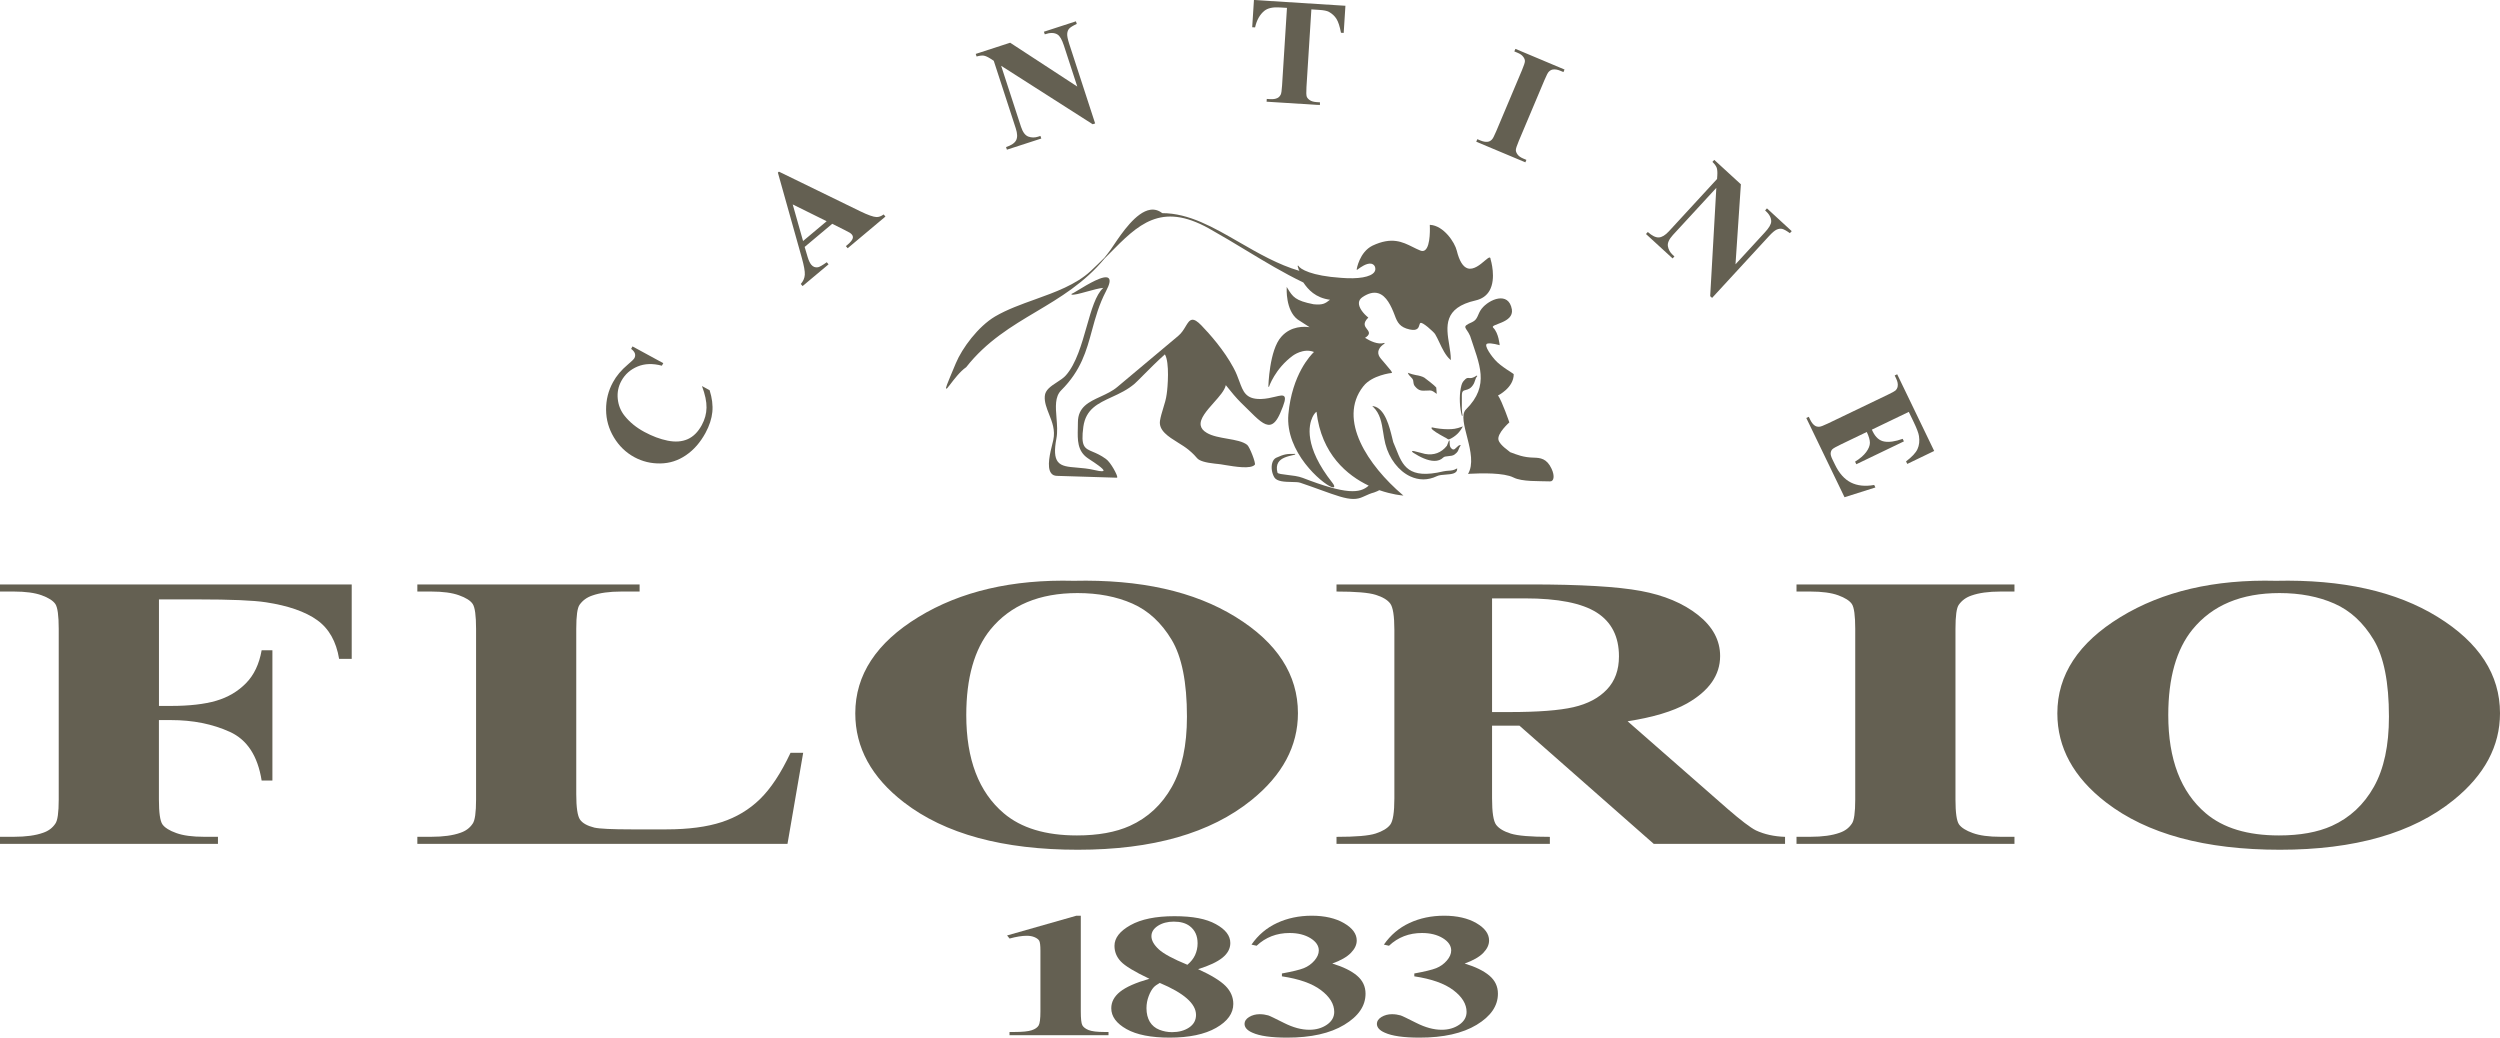 <svg width="159" height="66" viewBox="0 0 159 66" fill="none" xmlns="http://www.w3.org/2000/svg">
<path fill-rule="evenodd" clip-rule="evenodd" d="M81.416 26.288C81.706 25.622 81.779 25.332 81.682 25.215C81.596 25.111 81.399 25.16 81.102 25.232C80.853 25.291 80.545 25.367 80.193 25.377C80.172 25.377 80.155 25.377 80.134 25.377C79.232 25.377 79.063 24.904 78.825 24.259C78.728 23.997 78.621 23.701 78.451 23.393C77.85 22.266 76.914 21.217 76.406 20.693C76.154 20.434 75.971 20.32 75.818 20.337C75.646 20.358 75.539 20.538 75.404 20.762C75.286 20.958 75.152 21.183 74.937 21.362L71.074 24.601C70.76 24.87 70.373 25.049 70 25.222C69.257 25.563 68.555 25.884 68.555 26.864C68.555 26.988 68.555 27.112 68.549 27.233C68.531 27.978 68.514 28.681 69.181 29.14C69.222 29.168 69.278 29.206 69.336 29.244C69.627 29.433 70.228 29.83 70.183 29.94C70.173 29.965 70.093 30.013 69.596 29.892C69.202 29.799 68.822 29.768 68.49 29.74C67.941 29.695 67.505 29.661 67.277 29.364C67.073 29.099 67.046 28.633 67.187 27.895C67.267 27.478 67.229 27.019 67.194 26.577C67.139 25.884 67.084 25.232 67.491 24.825C68.759 23.559 69.098 22.314 69.454 20.996C69.672 20.196 69.896 19.372 70.342 18.52C70.577 18.078 70.632 17.806 70.508 17.692C70.242 17.44 69.188 18.078 68.559 18.461C68.365 18.578 68.182 18.689 68.151 18.692V18.709L68.141 18.733C68.276 18.782 68.669 18.671 69.129 18.544C69.516 18.437 69.917 18.326 70.169 18.309C69.689 18.74 69.409 19.727 69.112 20.772C68.797 21.879 68.442 23.135 67.792 23.87C67.643 24.039 67.426 24.18 67.211 24.318C66.845 24.556 66.469 24.801 66.448 25.201C66.42 25.58 66.565 25.95 66.717 26.336C66.918 26.839 67.122 27.36 66.99 27.981C66.977 28.05 66.956 28.133 66.931 28.226C66.793 28.778 66.558 29.706 66.849 30.089C66.931 30.203 67.056 30.261 67.218 30.265L71.019 30.382C71.019 30.382 71.023 30.382 71.026 30.382C71.04 30.382 71.05 30.375 71.057 30.361C71.095 30.261 70.653 29.406 70.332 29.185C70.01 28.951 69.73 28.83 69.506 28.737C68.974 28.512 68.728 28.412 68.901 27.14C69.06 26.015 69.824 25.663 70.705 25.256C71.199 25.029 71.714 24.791 72.17 24.397C72.284 24.294 72.47 24.108 72.705 23.87C73.092 23.483 73.617 22.952 74.087 22.538C74.395 23.049 74.267 24.653 74.201 25.067C74.163 25.37 74.07 25.677 73.977 25.974C73.897 26.232 73.818 26.498 73.776 26.753C73.68 27.378 74.308 27.771 74.92 28.15C75.155 28.295 75.397 28.447 75.59 28.605C75.898 28.861 76.043 29.03 76.14 29.144C76.283 29.309 76.66 29.424 77.273 29.489L77.439 29.506C77.539 29.513 77.712 29.54 77.909 29.575C78.562 29.682 79.554 29.847 79.809 29.554C79.878 29.451 79.481 28.426 79.322 28.295C79.046 28.074 78.569 27.991 78.061 27.902C77.588 27.819 77.097 27.736 76.751 27.529C76.52 27.395 76.395 27.236 76.364 27.05C76.295 26.622 76.755 26.108 77.197 25.608C77.556 25.204 77.895 24.825 77.961 24.494C78.303 24.932 78.645 25.329 78.9 25.584C79.063 25.743 79.215 25.891 79.36 26.036C79.992 26.667 80.41 27.081 80.787 27.012C81.019 26.967 81.219 26.736 81.419 26.281" fill="#646052"/>
<path fill-rule="evenodd" clip-rule="evenodd" d="M92.628 28.461C92.566 28.526 92.507 28.588 92.438 28.588C92.393 28.588 92.345 28.561 92.293 28.506C92.196 28.409 92.196 28.271 92.196 28.023L92.155 28.016L92.023 28.35C91.668 28.799 91.184 28.975 90.624 28.868C90.565 28.854 90.458 28.826 90.344 28.795C89.919 28.678 89.829 28.661 89.809 28.702C89.798 28.73 89.823 28.754 89.902 28.806C90.306 29.064 90.804 29.313 91.232 29.313C91.447 29.313 91.64 29.25 91.796 29.095C91.847 29.037 91.972 29.026 92.106 29.012C92.255 28.999 92.41 28.985 92.511 28.906C92.701 28.764 92.728 28.685 92.77 28.578C92.794 28.516 92.818 28.447 92.884 28.343L92.908 28.305H92.867C92.773 28.316 92.701 28.388 92.635 28.461" fill="#646052"/>
<path fill-rule="evenodd" clip-rule="evenodd" d="M92.974 25.163C92.974 24.866 93.067 24.842 93.219 24.804C93.361 24.77 93.561 24.721 93.737 24.397C93.765 24.342 93.782 24.287 93.803 24.225C93.838 24.118 93.872 24.008 93.955 23.918L93.927 23.883C93.654 24.066 93.534 24.052 93.437 24.042C93.364 24.035 93.302 24.025 93.205 24.108C93.001 24.297 92.967 24.387 92.905 24.691C92.801 25.208 92.832 25.946 92.977 26.446L93.019 26.436C92.963 26.122 92.967 25.825 92.974 25.484C92.974 25.38 92.974 25.277 92.974 25.163Z" fill="#646052"/>
<path fill-rule="evenodd" clip-rule="evenodd" d="M92.086 27.298C91.761 27.298 91.384 27.253 91.077 27.181H91.063L91.056 27.188C91.046 27.202 91.042 27.215 91.042 27.233C91.063 27.353 91.502 27.605 91.878 27.809C91.916 27.829 91.948 27.847 91.951 27.847H91.954C92.003 27.878 92.034 27.898 92.055 27.912C92.089 27.933 92.106 27.947 92.131 27.947C92.151 27.947 92.172 27.94 92.207 27.926C92.562 27.757 92.825 27.509 93.008 27.171L93.036 27.119L92.981 27.14C92.614 27.277 92.407 27.298 92.079 27.298" fill="#646052"/>
<path fill-rule="evenodd" clip-rule="evenodd" d="M91.339 24.639C91.263 24.532 90.669 24.073 90.586 24.018C90.458 23.939 90.223 23.88 90.051 23.856C89.843 23.811 89.784 23.797 89.584 23.725L89.539 23.707L89.556 23.752C89.584 23.832 89.65 23.897 89.715 23.963C89.788 24.039 89.864 24.114 89.878 24.204C89.885 24.239 89.888 24.27 89.892 24.301C89.906 24.404 89.919 24.501 90.013 24.594C90.244 24.866 90.431 24.856 90.714 24.842C90.745 24.842 90.776 24.842 90.811 24.839C91.035 24.815 91.097 24.856 91.246 24.959C91.274 24.98 91.305 25.001 91.339 25.025L91.377 25.049L91.346 24.653V24.646L91.343 24.642L91.339 24.639Z" fill="#646052"/>
<path fill-rule="evenodd" clip-rule="evenodd" d="M92.131 29.937C92.03 29.944 91.927 29.951 91.799 29.978C89.57 30.513 89.207 29.609 88.793 28.561C88.734 28.412 88.675 28.264 88.61 28.119C88.593 28.05 88.572 27.967 88.551 27.881C88.378 27.164 88.088 25.963 87.345 25.832L87.273 25.818L87.324 25.87C87.784 26.308 87.874 26.888 87.971 27.502C88.008 27.743 88.046 27.988 88.109 28.233C88.347 29.164 88.955 29.958 89.695 30.299C89.964 30.423 90.244 30.489 90.524 30.489C90.804 30.489 91.104 30.42 91.384 30.285C91.522 30.216 91.737 30.199 91.948 30.185C92.303 30.158 92.677 30.13 92.677 29.827V29.789L92.642 29.806C92.448 29.916 92.3 29.927 92.127 29.937" fill="#646052"/>
<path fill-rule="evenodd" clip-rule="evenodd" d="M86.713 24.563C87.259 23.859 88.492 23.721 88.503 23.721H88.516L88.523 23.711C88.548 23.663 88.447 23.538 88.102 23.138C88.008 23.031 87.915 22.921 87.832 22.821C87.698 22.669 87.639 22.514 87.66 22.362C87.677 22.238 87.753 22.055 88.036 21.866C88.053 21.855 88.067 21.845 88.06 21.828L88.05 21.81H88.033C87.632 21.941 87.11 21.672 86.817 21.486C86.965 21.393 87.044 21.307 87.062 21.22C87.082 21.117 87.013 21.027 86.941 20.934C86.806 20.762 86.657 20.565 87.01 20.213L87.027 20.196L87.007 20.182C86.73 19.961 86.412 19.585 86.426 19.265C86.433 19.116 86.509 18.996 86.651 18.899C87.027 18.644 87.369 18.561 87.666 18.654C88.174 18.813 88.475 19.448 88.703 20.048C88.869 20.506 89.028 20.817 89.66 20.955C90.158 21.065 90.227 20.831 90.272 20.672C90.293 20.603 90.306 20.551 90.348 20.538C90.413 20.517 90.562 20.6 90.811 20.803C90.987 20.948 91.25 21.196 91.274 21.252C91.364 21.4 91.45 21.583 91.54 21.772C91.726 22.169 91.941 22.617 92.234 22.869L92.272 22.9V22.852C92.272 22.562 92.221 22.255 92.169 21.931C91.979 20.772 91.785 19.572 93.855 19.106C94.256 19.013 94.553 18.802 94.736 18.482C95.171 17.712 94.819 16.547 94.798 16.474C94.798 16.453 94.798 16.402 94.757 16.384C94.701 16.357 94.608 16.433 94.428 16.584C94.148 16.826 93.72 17.188 93.34 17.067C93.043 16.971 92.811 16.595 92.652 15.946C92.525 15.412 91.813 14.349 90.959 14.301H90.935V14.325C90.935 14.339 91.011 15.643 90.624 15.915C90.538 15.974 90.441 15.981 90.32 15.929C90.158 15.864 89.999 15.784 89.847 15.708C89.194 15.384 88.516 15.046 87.293 15.622C86.457 16.033 86.284 17.123 86.284 17.133V17.143L86.291 17.15C86.309 17.168 86.316 17.161 86.381 17.112C86.526 17.005 86.917 16.719 87.207 16.771C87.3 16.788 87.376 16.84 87.431 16.926C87.494 17.064 87.487 17.188 87.411 17.299C87.183 17.623 86.391 17.761 85.293 17.671C83.399 17.543 82.688 17.119 82.567 16.892L82.525 16.909C82.594 17.15 82.608 17.178 82.65 17.23C81.281 16.829 80.034 16.108 78.825 15.412C77.176 14.46 75.618 13.556 73.918 13.556C73.686 13.373 73.431 13.301 73.158 13.342C72.253 13.48 71.34 14.836 70.85 15.563C70.76 15.698 70.68 15.815 70.622 15.898C70.497 16.071 70.366 16.24 70.235 16.398C69.955 16.678 69.668 16.96 69.361 17.243C68.424 18.109 67.108 18.582 65.833 19.041C64.959 19.354 64.053 19.679 63.283 20.13C62.205 20.772 61.192 22.141 60.792 23.1C60.17 24.577 60.132 24.687 60.18 24.715C60.215 24.735 60.246 24.694 60.439 24.442C60.671 24.139 61.054 23.628 61.441 23.359H61.445C62.74 21.707 64.347 20.748 65.902 19.823C67.412 18.923 68.97 17.995 70.262 16.429C70.366 16.326 70.466 16.222 70.567 16.122C72.384 14.28 73.821 12.828 76.879 14.525C77.74 15.008 78.517 15.477 79.27 15.933C80.473 16.66 81.609 17.347 82.895 17.968C83.195 18.416 83.658 18.94 84.588 19.065C84.27 19.313 84.128 19.406 83.544 19.351C82.373 19.123 82.221 18.878 81.889 18.34L81.834 18.247V18.316C81.834 18.316 81.751 19.727 82.528 20.317C82.95 20.596 83.175 20.738 83.292 20.81C82.964 20.762 82.11 20.717 81.495 21.414C80.721 22.259 80.67 24.57 80.666 24.594L80.708 24.601C80.708 24.601 81.084 23.456 82.228 22.617C82.235 22.614 82.895 22.117 83.569 22.386C83.375 22.569 82.173 23.797 81.941 26.35C81.734 28.75 84.059 30.737 84.681 30.972C84.767 31.003 84.823 31.003 84.847 30.972C84.878 30.927 84.847 30.844 84.74 30.706C82.909 28.385 83.244 27.015 83.472 26.532C83.576 26.312 83.693 26.205 83.731 26.188C84.042 28.906 85.7 30.241 87.048 30.886C86.492 31.389 85.611 31.462 82.85 30.392C82.57 30.285 82.197 30.241 81.865 30.203C81.571 30.168 81.267 30.134 81.247 30.058C81.181 29.799 81.198 29.582 81.298 29.416C81.482 29.116 81.903 29.023 82.211 28.951C82.269 28.937 82.328 28.923 82.376 28.909L82.37 28.868H82.294C81.851 28.868 81.703 28.868 81.153 29.119C81.043 29.178 80.96 29.288 80.915 29.444C80.835 29.716 80.884 30.075 81.043 30.354C81.212 30.634 81.713 30.644 82.152 30.654C82.37 30.658 82.577 30.661 82.698 30.703C83.199 30.872 83.631 31.03 84.014 31.168C84.958 31.51 85.576 31.734 86.077 31.734C86.298 31.734 86.499 31.689 86.692 31.596C86.982 31.458 87.197 31.372 87.394 31.32C87.552 31.262 87.656 31.217 87.725 31.175C88.551 31.462 89.183 31.51 89.19 31.51H89.256L89.204 31.472C87.02 29.613 85.054 26.691 86.695 24.584" fill="#646052"/>
<path fill-rule="evenodd" clip-rule="evenodd" d="M98.678 29.809C98.371 29.151 97.96 29.119 97.549 29.106C96.888 29.092 96.505 28.93 96.035 28.754C96.063 28.74 95.389 28.33 95.303 27.978C95.199 27.567 95.994 26.864 95.994 26.864C95.994 26.864 95.551 25.56 95.275 25.149C95.275 25.149 96.273 24.666 96.273 23.801C96.273 23.756 95.451 23.318 95.071 22.876C94.967 22.773 94.294 21.924 94.601 21.852C94.836 21.793 95.379 21.955 95.379 21.955C95.379 21.955 95.32 21.179 94.967 20.841C94.719 20.607 96.291 20.562 96.156 19.682C95.952 18.495 94.701 19.037 94.231 19.637C93.965 19.975 94.01 20.313 93.63 20.486C92.898 20.806 93.25 20.793 93.499 21.365C94.073 23.152 94.791 24.501 93.233 26.043C92.601 26.688 94.083 28.944 93.364 30.147C93.378 30.147 93.409 30.134 93.423 30.134C94.245 30.089 95.641 30.061 96.256 30.368C96.799 30.648 97.901 30.589 98.561 30.616C98.827 30.644 98.9 30.279 98.678 29.809Z" fill="#646052"/>
<path d="M10.11 38.119V44.897H10.874C12.045 44.897 13.005 44.786 13.748 44.569C14.491 44.352 15.12 43.983 15.635 43.462C16.15 42.944 16.485 42.241 16.64 41.358H17.325V49.643H16.64C16.392 48.077 15.718 47.046 14.616 46.546C13.514 46.045 12.266 45.797 10.87 45.797H10.107V50.847C10.107 51.692 10.183 52.216 10.331 52.43C10.48 52.641 10.774 52.827 11.212 52.982C11.648 53.141 12.239 53.22 12.981 53.22H13.862V53.669H0V53.22H0.881C1.652 53.22 2.27 53.134 2.74 52.965C3.079 52.851 3.338 52.658 3.521 52.382C3.663 52.189 3.735 51.675 3.735 50.85V39.999C3.735 39.154 3.663 38.629 3.521 38.416C3.376 38.205 3.086 38.019 2.65 37.86C2.215 37.702 1.624 37.622 0.881 37.622H0V37.174H22.369V41.906H21.568C21.384 40.795 20.918 39.971 20.168 39.437C19.419 38.902 18.334 38.522 16.913 38.305C16.133 38.184 14.685 38.122 12.574 38.122H10.11V38.119Z" fill="#646052"/>
<path d="M51.082 47.88L50.084 53.672H26.543V53.22H27.424C28.195 53.22 28.813 53.134 29.283 52.965C29.622 52.851 29.881 52.658 30.064 52.382C30.206 52.185 30.278 51.675 30.278 50.847V39.995C30.278 39.15 30.206 38.626 30.064 38.412C29.922 38.198 29.629 38.015 29.193 37.86C28.758 37.702 28.167 37.622 27.424 37.622H26.543V37.174H40.679V37.622H39.525C38.754 37.622 38.136 37.708 37.666 37.877C37.327 37.991 37.061 38.184 36.864 38.46C36.719 38.657 36.65 39.167 36.65 39.995V50.509C36.65 51.354 36.729 51.889 36.885 52.12C37.04 52.351 37.348 52.523 37.804 52.637C38.129 52.71 38.92 52.748 40.171 52.748H42.379C43.785 52.748 44.96 52.592 45.9 52.285C46.839 51.978 47.648 51.492 48.332 50.826C49.016 50.161 49.666 49.181 50.277 47.88H51.082Z" fill="#646052"/>
<path d="M68.296 36.939C72.519 36.843 75.95 37.608 78.59 39.24C81.229 40.871 82.549 42.91 82.549 45.359C82.549 47.453 81.564 49.295 79.599 50.882C76.99 52.992 73.31 54.044 68.552 54.044C63.794 54.044 60.094 53.041 57.485 51.026C55.426 49.436 54.396 47.549 54.396 45.369C54.396 42.92 55.737 40.878 58.414 39.243C61.092 37.608 64.388 36.839 68.296 36.939ZM68.531 37.719C66.106 37.719 64.261 38.488 62.999 40.03C61.97 41.296 61.455 43.114 61.455 45.48C61.455 48.294 62.25 50.374 63.839 51.723C64.948 52.665 66.5 53.134 68.493 53.134C69.834 53.134 70.957 52.93 71.855 52.527C73.002 52.009 73.894 51.178 74.533 50.04C75.172 48.901 75.49 47.415 75.49 45.58C75.49 43.396 75.165 41.765 74.512 40.682C73.859 39.599 73.03 38.833 72.021 38.388C71.012 37.943 69.848 37.719 68.531 37.719Z" fill="#646052"/>
<path d="M94.895 46.152V50.775C94.895 51.668 94.981 52.227 95.157 52.461C95.334 52.692 95.641 52.879 96.087 53.017C96.529 53.155 97.358 53.224 98.571 53.224V53.672H85.002V53.224C86.229 53.224 87.058 53.155 87.497 53.01C87.933 52.868 88.24 52.682 88.416 52.454C88.593 52.227 88.682 51.668 88.682 50.775V40.068C88.682 39.174 88.593 38.612 88.416 38.381C88.24 38.15 87.933 37.967 87.487 37.829C87.044 37.691 86.215 37.622 85.002 37.622V37.17H97.32C100.527 37.17 102.873 37.308 104.359 37.584C105.845 37.86 107.057 38.371 107.994 39.112C108.933 39.854 109.4 40.727 109.4 41.723C109.4 42.941 108.695 43.945 107.289 44.742C106.39 45.245 105.133 45.621 103.516 45.873L109.891 51.458C110.723 52.178 111.318 52.63 111.67 52.81C112.206 53.062 112.824 53.199 113.529 53.224V53.672H105.181L96.636 46.152H94.895ZM94.895 45.287H96.007C97.818 45.287 99.176 45.183 100.074 44.976C100.973 44.769 101.681 44.397 102.196 43.855C102.711 43.317 102.966 42.613 102.966 41.744C102.966 40.489 102.493 39.557 101.55 38.957C100.603 38.357 99.083 38.057 96.985 38.057H94.895V45.287Z" fill="#646052"/>
<path d="M128.12 53.22V53.669H114.258V53.22H115.139C115.906 53.22 116.528 53.134 116.998 52.965C117.337 52.851 117.596 52.658 117.779 52.382C117.921 52.189 117.993 51.675 117.993 50.85V39.999C117.993 39.154 117.921 38.626 117.779 38.416C117.637 38.205 117.344 38.019 116.908 37.86C116.473 37.702 115.882 37.622 115.139 37.622H114.258V37.174H128.12V37.622H127.243C126.472 37.622 125.854 37.708 125.384 37.877C125.045 37.991 124.779 38.184 124.582 38.46C124.437 38.654 124.368 39.167 124.368 39.995V50.847C124.368 51.689 124.444 52.216 124.593 52.43C124.741 52.641 125.035 52.827 125.47 52.982C125.906 53.141 126.497 53.22 127.239 53.22H128.12Z" fill="#646052"/>
<path d="M144.747 36.939C148.969 36.843 152.4 37.608 155.04 39.24C157.68 40.871 159 42.91 159 45.359C159 47.453 158.015 49.295 156.049 50.882C153.441 52.992 149.761 54.044 145.003 54.044C140.245 54.044 136.544 53.041 133.936 51.026C131.876 49.436 130.847 47.549 130.847 45.369C130.847 42.92 132.187 40.878 134.865 39.243C137.543 37.608 140.839 36.839 144.751 36.939M144.979 37.719C142.553 37.719 140.708 38.488 139.447 40.03C138.417 41.296 137.902 43.114 137.902 45.48C137.902 48.294 138.697 50.374 140.286 51.723C141.396 52.665 142.947 53.134 144.941 53.134C146.281 53.134 147.404 52.93 148.303 52.527C149.45 52.009 150.341 51.178 150.98 50.04C151.62 48.901 151.937 47.415 151.937 45.58C151.937 43.396 151.613 41.765 150.96 40.682C150.307 39.599 149.477 38.833 148.465 38.388C147.456 37.943 146.292 37.719 144.975 37.719" fill="#646052"/>
<path d="M68.739 58.242V64.327C68.739 64.786 68.77 65.076 68.835 65.203C68.901 65.327 69.036 65.431 69.24 65.514C69.447 65.593 69.775 65.634 70.228 65.634H70.501V65.838H64.205V65.634H64.523C65.035 65.634 65.397 65.596 65.615 65.524C65.833 65.452 65.978 65.352 66.057 65.22C66.133 65.093 66.171 64.793 66.171 64.327V60.471C66.171 60.126 66.144 59.912 66.092 59.826C66.04 59.739 65.94 59.667 65.798 59.605C65.653 59.543 65.487 59.515 65.301 59.515C65 59.515 64.637 59.574 64.209 59.691L64.05 59.495L68.448 58.242H68.739Z" fill="#646052"/>
<path d="M76.195 61.637C77.035 62.019 77.619 62.378 77.947 62.709C78.272 63.041 78.438 63.42 78.438 63.848C78.438 64.448 78.075 64.955 77.349 65.369C76.624 65.783 75.635 65.993 74.391 65.993C73.21 65.993 72.294 65.814 71.648 65.452C71.002 65.089 70.677 64.648 70.677 64.124C70.677 63.723 70.864 63.375 71.237 63.075C71.61 62.775 72.232 62.499 73.103 62.251C72.156 61.802 71.548 61.433 71.282 61.147C71.012 60.861 70.881 60.529 70.881 60.153C70.881 59.657 71.219 59.219 71.9 58.839C72.577 58.46 73.51 58.27 74.692 58.27C75.874 58.27 76.71 58.436 77.325 58.774C77.94 59.108 78.248 59.508 78.248 59.977C78.248 60.329 78.082 60.64 77.75 60.909C77.418 61.178 76.903 61.419 76.202 61.637M73.763 62.513C73.579 62.616 73.452 62.709 73.376 62.792C73.258 62.92 73.151 63.106 73.058 63.351C72.964 63.596 72.916 63.851 72.916 64.12C72.916 64.465 72.989 64.751 73.127 64.986C73.269 65.217 73.469 65.386 73.731 65.49C73.994 65.593 74.26 65.645 74.54 65.645C74.968 65.645 75.331 65.548 75.625 65.352C75.919 65.155 76.067 64.889 76.067 64.548C76.067 63.837 75.3 63.161 73.766 62.516M75.525 61.354C75.742 61.171 75.905 60.967 76.008 60.74C76.112 60.512 76.167 60.264 76.167 59.995C76.167 59.519 76.002 59.157 75.673 58.905C75.424 58.712 75.086 58.615 74.651 58.615C74.257 58.615 73.921 58.705 73.645 58.88C73.369 59.06 73.231 59.277 73.231 59.543C73.231 59.808 73.386 60.088 73.694 60.374C74.001 60.66 74.613 60.988 75.521 61.361" fill="#646052"/>
<path d="M81.53 62.106V61.913C82.2 61.792 82.663 61.678 82.922 61.575C83.182 61.471 83.406 61.312 83.593 61.099C83.779 60.885 83.876 60.667 83.876 60.45C83.876 60.146 83.696 59.884 83.344 59.667C82.988 59.45 82.546 59.339 82.017 59.339C81.195 59.339 80.497 59.608 79.92 60.15L79.595 60.078C80.017 59.467 80.559 59.008 81.222 58.701C81.882 58.394 82.622 58.239 83.43 58.239C84.239 58.239 84.944 58.398 85.479 58.712C86.018 59.025 86.288 59.395 86.288 59.815C86.288 60.091 86.163 60.353 85.911 60.609C85.662 60.864 85.269 61.088 84.733 61.281C85.421 61.488 85.946 61.747 86.305 62.05C86.668 62.358 86.848 62.74 86.848 63.199C86.848 63.975 86.398 64.634 85.493 65.179C84.591 65.724 83.382 65.993 81.865 65.993C80.856 65.993 80.117 65.89 79.654 65.679C79.319 65.534 79.153 65.345 79.153 65.114C79.153 64.945 79.249 64.803 79.443 64.682C79.636 64.565 79.861 64.503 80.113 64.503C80.307 64.503 80.49 64.531 80.659 64.579C80.752 64.606 81.088 64.769 81.661 65.058C82.235 65.348 82.77 65.493 83.271 65.493C83.707 65.493 84.08 65.386 84.391 65.172C84.702 64.958 84.857 64.686 84.857 64.358C84.857 63.858 84.574 63.396 84.011 62.971C83.448 62.547 82.622 62.258 81.533 62.095" fill="#646052"/>
<path d="M89.95 62.106V61.913C90.621 61.792 91.084 61.678 91.343 61.575C91.602 61.471 91.827 61.312 92.013 61.099C92.2 60.885 92.296 60.667 92.296 60.45C92.296 60.146 92.117 59.884 91.764 59.667C91.409 59.45 90.966 59.339 90.438 59.339C89.615 59.339 88.914 59.608 88.34 60.15L88.015 60.078C88.44 59.467 88.98 59.008 89.643 58.701C90.303 58.394 91.039 58.239 91.851 58.239C92.663 58.239 93.364 58.398 93.9 58.712C94.439 59.025 94.705 59.395 94.705 59.815C94.705 60.091 94.58 60.353 94.332 60.609C94.083 60.864 93.689 61.088 93.153 61.281C93.841 61.488 94.366 61.747 94.725 62.05C95.088 62.358 95.268 62.74 95.268 63.199C95.268 63.975 94.815 64.634 93.914 65.179C93.012 65.724 91.802 65.993 90.285 65.993C89.273 65.993 88.537 65.89 88.074 65.679C87.739 65.534 87.57 65.345 87.57 65.114C87.57 64.945 87.666 64.803 87.86 64.682C88.053 64.565 88.278 64.503 88.53 64.503C88.724 64.503 88.907 64.531 89.076 64.579C89.169 64.606 89.505 64.769 90.078 65.058C90.652 65.348 91.187 65.493 91.688 65.493C92.124 65.493 92.497 65.386 92.808 65.172C93.119 64.958 93.274 64.686 93.274 64.358C93.274 63.858 92.991 63.396 92.428 62.971C91.865 62.547 91.039 62.258 89.95 62.095" fill="#646052"/>
<path d="M40.233 22.035L42.185 23.097L42.095 23.259C41.518 23.104 41.003 23.121 40.547 23.311C40.095 23.5 39.749 23.804 39.518 24.228C39.324 24.584 39.248 24.963 39.29 25.37C39.331 25.777 39.476 26.136 39.728 26.45C40.05 26.853 40.468 27.195 40.983 27.471C41.487 27.743 41.981 27.929 42.465 28.026C42.949 28.123 43.37 28.092 43.733 27.933C44.092 27.774 44.393 27.478 44.631 27.04C44.828 26.681 44.928 26.312 44.935 25.929C44.942 25.546 44.846 25.087 44.645 24.552L45.132 24.818C45.288 25.315 45.347 25.777 45.305 26.201C45.264 26.626 45.119 27.071 44.87 27.533C44.538 28.14 44.127 28.612 43.629 28.951C43.132 29.292 42.589 29.468 41.995 29.475C41.404 29.485 40.855 29.351 40.343 29.075C39.804 28.781 39.373 28.364 39.044 27.819C38.716 27.274 38.55 26.688 38.547 26.06C38.543 25.432 38.688 24.849 38.986 24.308C39.203 23.907 39.518 23.532 39.932 23.183C40.174 22.98 40.312 22.845 40.35 22.773C40.399 22.683 40.409 22.586 40.381 22.486C40.35 22.386 40.271 22.286 40.14 22.19L40.229 22.028L40.233 22.035Z" fill="#646052"/>
<path d="M52.927 14.236L51.176 15.705L51.369 16.357C51.435 16.574 51.511 16.733 51.597 16.836C51.711 16.974 51.853 17.026 52.022 16.998C52.119 16.981 52.306 16.874 52.582 16.678L52.696 16.812L51.044 18.195L50.93 18.061C51.086 17.885 51.172 17.688 51.186 17.474C51.2 17.261 51.134 16.895 50.989 16.378L49.472 10.976L49.541 10.917L54.714 13.439C55.204 13.677 55.547 13.797 55.74 13.804C55.885 13.811 56.041 13.756 56.2 13.639L56.314 13.773L53.912 15.788L53.798 15.653L53.898 15.57C54.092 15.408 54.206 15.267 54.237 15.15C54.258 15.067 54.237 14.988 54.178 14.915C54.14 14.874 54.095 14.832 54.044 14.801C54.019 14.784 53.909 14.725 53.705 14.622L52.927 14.232V14.236ZM52.575 14.07L50.416 13.001L51.075 15.329L52.575 14.07Z" fill="#646052"/>
<path d="M64.243 2.715L68.514 5.505L67.661 2.887C67.54 2.521 67.408 2.29 67.26 2.197C67.059 2.07 66.786 2.066 66.448 2.183L66.392 2.018L68.428 1.356L68.483 1.521C68.234 1.638 68.072 1.738 67.999 1.821C67.927 1.901 67.885 2.011 67.875 2.146C67.865 2.28 67.906 2.49 67.999 2.78L69.651 7.851L69.495 7.902L63.673 4.184L64.934 8.058C65.048 8.41 65.207 8.617 65.408 8.689C65.608 8.761 65.816 8.761 66.026 8.692L66.171 8.644L66.227 8.81L64.04 9.52L63.984 9.355C64.323 9.241 64.537 9.096 64.627 8.917C64.717 8.737 64.71 8.489 64.603 8.165L63.203 3.867L63.02 3.746C62.837 3.629 62.688 3.56 62.571 3.539C62.453 3.522 62.301 3.539 62.111 3.594L62.056 3.429L64.243 2.718V2.715Z" fill="#646052"/>
<path d="M85.569 0.362L85.459 2.094L85.286 2.083C85.21 1.676 85.113 1.383 84.999 1.2C84.885 1.018 84.726 0.869 84.515 0.752C84.398 0.69 84.187 0.645 83.886 0.628L83.403 0.597L83.092 5.529C83.071 5.857 83.078 6.061 83.109 6.147C83.14 6.23 83.209 6.305 83.309 6.374C83.413 6.443 83.555 6.481 83.738 6.495L83.952 6.509L83.942 6.681L80.556 6.468L80.566 6.292L80.78 6.305C80.967 6.316 81.122 6.295 81.24 6.236C81.326 6.198 81.395 6.126 81.451 6.023C81.492 5.95 81.52 5.754 81.54 5.433L81.851 0.5L81.385 0.473C80.95 0.445 80.628 0.517 80.417 0.686C80.124 0.924 79.927 1.276 79.823 1.742L79.64 1.732L79.751 0L85.562 0.366L85.569 0.362Z" fill="#646052"/>
<path d="M97.082 10.162L97.013 10.324L93.889 9.013L93.959 8.851L94.155 8.934C94.328 9.006 94.48 9.034 94.612 9.017C94.705 9.01 94.795 8.965 94.878 8.882C94.94 8.827 95.033 8.651 95.157 8.354L96.795 4.47C96.923 4.167 96.985 3.974 96.985 3.884C96.985 3.794 96.947 3.701 96.871 3.605C96.799 3.505 96.678 3.422 96.508 3.353L96.311 3.27L96.381 3.108L99.504 4.422L99.435 4.584L99.238 4.501C99.065 4.429 98.913 4.401 98.782 4.419C98.689 4.426 98.599 4.47 98.513 4.553C98.45 4.608 98.357 4.784 98.233 5.081L96.595 8.965C96.467 9.268 96.405 9.462 96.408 9.551C96.408 9.641 96.45 9.734 96.522 9.834C96.595 9.931 96.719 10.017 96.885 10.086L97.082 10.169V10.162Z" fill="#646052"/>
<path d="M110.72 11.724L110.378 16.809L112.244 14.78C112.506 14.498 112.641 14.27 112.648 14.094C112.658 13.856 112.53 13.618 112.261 13.38L112.378 13.252L113.954 14.701L113.836 14.829C113.612 14.67 113.446 14.577 113.339 14.556C113.232 14.532 113.118 14.549 112.993 14.605C112.869 14.66 112.707 14.801 112.503 15.022L108.889 18.947L108.768 18.837L109.158 11.949L106.397 14.946C106.149 15.219 106.041 15.457 106.079 15.667C106.117 15.877 106.218 16.057 106.38 16.205L106.494 16.309L106.377 16.436L104.684 14.884L104.801 14.756C105.067 14.994 105.299 15.108 105.496 15.101C105.696 15.091 105.91 14.963 106.142 14.711L109.206 11.383L109.22 11.162C109.234 10.945 109.22 10.779 109.182 10.669C109.141 10.559 109.051 10.434 108.909 10.296L109.027 10.169L110.72 11.721V11.724Z" fill="#646052"/>
<path d="M121.403 26.194L119.05 27.326L119.106 27.443C119.285 27.812 119.527 28.026 119.838 28.081C120.149 28.136 120.54 28.081 121.01 27.909L121.089 28.071L118.062 29.526L117.983 29.361C118.297 29.168 118.532 28.964 118.688 28.754C118.843 28.543 118.923 28.347 118.926 28.164C118.926 27.985 118.86 27.753 118.726 27.474L117.098 28.257C116.78 28.409 116.59 28.516 116.532 28.578C116.473 28.64 116.442 28.719 116.431 28.816C116.421 28.913 116.459 29.044 116.538 29.209L116.708 29.558C116.97 30.102 117.306 30.479 117.713 30.686C118.121 30.892 118.615 30.948 119.199 30.844L119.275 31.003L117.312 31.624L114.88 26.584L115.039 26.508L115.132 26.701C115.215 26.87 115.308 26.991 115.419 27.067C115.495 27.122 115.592 27.146 115.706 27.14C115.789 27.14 115.975 27.067 116.266 26.929L120.07 25.101C120.332 24.973 120.488 24.891 120.54 24.846C120.626 24.77 120.674 24.68 120.692 24.577C120.719 24.428 120.685 24.263 120.595 24.073L120.502 23.88L120.661 23.804L123.014 28.681L121.303 29.506L121.224 29.344C121.6 29.061 121.846 28.799 121.953 28.561C122.063 28.323 122.095 28.047 122.046 27.729C122.019 27.543 121.901 27.233 121.687 26.791L121.397 26.191L121.403 26.194Z" fill="#646052"/>
</svg>
